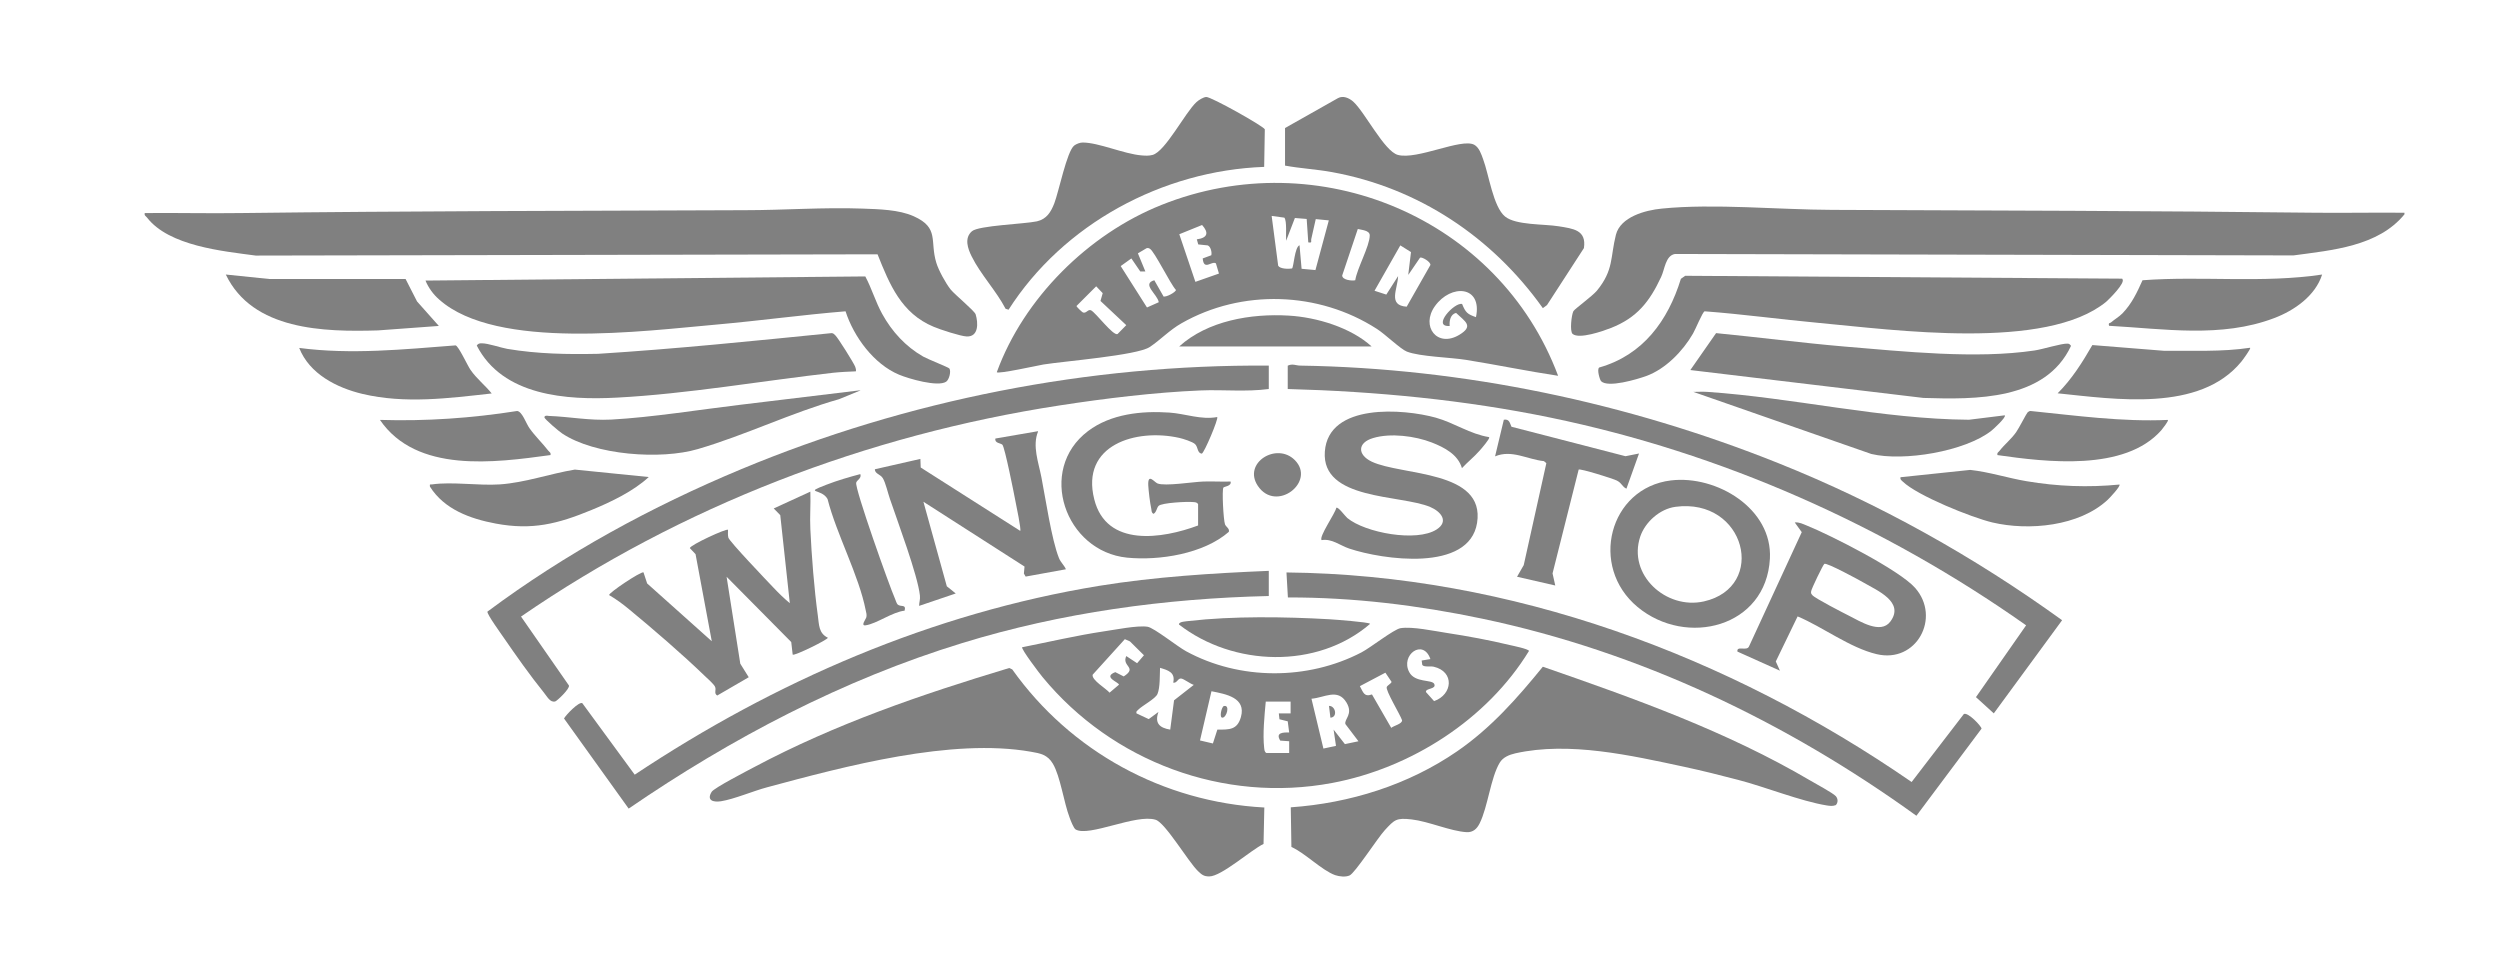 <?xml version="1.0" encoding="UTF-8"?>
<svg id="Layer_1" data-name="Layer 1" xmlns="http://www.w3.org/2000/svg" viewBox="0 0 157 60">
  <defs>
    <style>
      .cls-1 {
        fill: gray;
      }
    </style>
  </defs>
  <path class="cls-1" d="M151,13.37v.09c-1.65,2.02-4.55,2.25-6.97,2.58l-38.84-.09c-.6.1-.64.96-.87,1.44-.72,1.55-1.52,2.57-3.16,3.21-.49.19-1.99.72-2.4.37-.19-.16-.07-1.2.05-1.43.07-.13,1.2-.95,1.48-1.29,1.06-1.3.83-2.08,1.19-3.51.29-1.12,1.84-1.54,2.88-1.64,3.26-.33,7.36.07,10.69.08,10.13.04,20.24.06,30.36.18,1.86.02,3.73-.02,5.59,0Z"/>
  <path class="cls-1" d="M97.85,23.6c-1.93-.29-3.85-.69-5.78-1-.99-.16-2.9-.2-3.72-.52-.39-.15-1.38-1.11-1.89-1.43-3.65-2.35-8.47-2.51-12.26-.35-.76.43-1.35,1.07-2.01,1.5-.81.52-5.34.88-6.66,1.09-.25.04-2.92.63-2.93.48,1.69-4.64,5.75-8.67,10.34-10.5,9.85-3.94,21.2.81,24.91,10.73ZM80.67,13.67l-.81-.11.41,3.13c.12.2.65.21.87.17.11-.1.16-1.33.47-1.46l.13,1.48.87.08.84-3.12-.82-.08c-.1.41-.18.83-.28,1.24-.04.15.09.27-.19.22l-.1-1.47-.74-.06-.55,1.43c-.03-.32.06-1.22-.11-1.45ZM75.16,15.03c.68-.09.77-.41.33-.9l-1.43.58,1.01,2.99,1.48-.52-.19-.64c-.26-.18-.76.49-.83-.31l.54-.2c.05-.18-.04-.56-.23-.62l-.59-.06-.09-.32ZM85.11,17.6c.11-.74.91-2.15.91-2.82,0-.32-.53-.34-.75-.4l-.98,2.92c0,.28.59.35.82.3ZM88.44,17.24l.17-1.41-.67-.42-1.62,2.85.74.24.74-1.16c-.02.8-.67,1.84.54,1.92l1.49-2.62c.02-.2-.53-.52-.65-.46l-.73,1.07ZM73.05,18.61c.15.09.79-.26.8-.4-.35-.37-1.35-2.43-1.64-2.59-.07-.04-.13-.06-.21-.03l-.54.32.47,1.14h-.32s-.56-.82-.56-.82l-.67.48,1.65,2.6.74-.33c-.08-.5-1.1-1.15-.28-1.38l.57,1ZM68.84,17.98l-1.24,1.24c.01.05.36.4.43.41.2.05.3-.23.49-.14.3.15,1.38,1.61,1.66,1.49l.55-.56-1.62-1.52.14-.49-.41-.43ZM92.69,19.92c.42-1.99-1.57-2.11-2.58-.69-.9,1.26.14,2.63,1.53,1.8.93-.56.38-.83-.2-1.38-.36.09-.43.51-.4.82-1.15.08.3-1.51.78-1.38.22.54.33.64.88.83Z"/>
  <path class="cls-1" d="M64.18,40.65c1.71-.34,3.41-.74,5.14-1,.7-.1,2.12-.39,2.75-.29.41.07,1.88,1.25,2.42,1.54,3.36,1.83,7.63,1.83,11.01.07.56-.29,2.03-1.45,2.45-1.52.74-.12,2.13.18,2.92.3,1.31.2,2.66.45,3.95.76.21.05,1.17.24,1.2.37-2.63,4.3-7.41,7.36-12.36,8.29-6.81,1.28-13.81-1.34-18.18-6.64-.17-.2-1.37-1.78-1.29-1.89ZM70.73,41.2l.68.45.43-.5-.88-.87-.32-.14-2.02,2.23c-.09.33.86.88,1.06,1.13l.59-.5c0-.16-1.05-.47-.23-.79l.53.27c.89-.58-.15-.62.16-1.28ZM89.83,41.39c-.46-1.32-1.9-.25-1.33.82.36.68,1.43.45,1.57.74.16.35-.56.25-.52.51l.51.57c1.17-.41,1.3-1.85-.02-2.16-.2-.05-.61.04-.72-.11l-.04-.28.55-.09ZM73.68,42.86c.14-.63-.32-.77-.83-.92-.02.45.01,1.23-.16,1.64-.13.31-.96.73-1.22,1-.07.08-.13.08-.1.22l.77.36.61-.45c-.25.7.06,1,.74,1.11l.24-1.84,1.24-.97c-.22-.06-.62-.38-.8-.4-.2-.02-.26.31-.49.26ZM87.01,42.24l-1.61.85c.21.38.26.7.76.52l1.21,2.1c.16-.14.7-.25.68-.48-.11-.34-1.06-1.89-.96-2.09.05-.11.29-.22.3-.32l-.39-.58ZM76.46,45.82c.75,0,1.24.02,1.47-.79.34-1.22-.94-1.44-1.85-1.62l-.72,3.09.81.19.28-.87ZM85.31,46.55l-.82-1.08c-.08-.32.51-.61.07-1.35-.55-.92-1.39-.3-2.2-.24l.75,3.13.79-.17-.15-1.02.71.91.86-.18ZM81.06,44.06h-1.57c-.08.86-.2,2.05-.1,2.91.02.13.01.24.14.32h1.43v-.74s-.56-.04-.56-.04c-.31-.5.16-.52.56-.51l-.09-.7-.52-.13-.04-.37h.74s0-.74,0-.74Z"/>
  <path class="cls-1" d="M55.12,15.97l-39.06.08c-2.09-.28-5.45-.6-6.83-2.39-.07-.09-.18-.12-.14-.28,2.01-.02,4.03.03,6.05,0,10.54-.13,21.09-.14,31.65-.18,2.44,0,4.92-.19,7.38-.1,1.03.04,2.27.06,3.21.48,1.63.73,1,1.55,1.42,2.92.14.47.59,1.29.9,1.68.28.34,1.5,1.34,1.57,1.56.17.55.19,1.42-.56,1.39-.37-.01-1.69-.44-2.08-.61-2.02-.84-2.76-2.64-3.52-4.55Z"/>
  <path class="cls-1" d="M79.4,50.7l-.05,2.3c-.78.37-2.64,2.04-3.41,2.04-.34,0-.47-.11-.7-.33-.62-.59-2.06-3.05-2.67-3.23-1.23-.38-4.19,1.1-5.02.61-.13-.08-.32-.58-.38-.75-.36-.94-.58-2.59-1.05-3.38-.33-.56-.78-.65-1.37-.75-4.99-.88-11.67.91-16.57,2.23-.87.23-2.08.75-2.91.88-.48.07-.91-.05-.58-.59.15-.25,2.25-1.33,2.68-1.56,5.12-2.72,10.47-4.55,16.01-6.22l.19.09c3.66,5.15,9.48,8.33,15.82,8.67Z"/>
  <path class="cls-1" d="M81.06,50.7c3.71-.26,7.39-1.41,10.45-3.52,2.12-1.46,3.77-3.33,5.38-5.31,5.74,1.99,11.55,4.06,16.8,7.15.32.19,1.42.78,1.6.98.14.16.15.4,0,.56-.19.08-.39.05-.58.02-1.65-.27-3.87-1.17-5.58-1.61-1.1-.29-2.23-.57-3.34-.81-3.36-.72-7.25-1.61-10.63-.85-.38.09-.77.24-.98.59-.57.95-.74,2.77-1.26,3.81-.17.34-.41.57-.82.55-1.01-.06-2.39-.68-3.45-.8-.96-.11-1.07.01-1.68.67-.44.47-1.88,2.71-2.22,2.85-.25.11-.63.07-.9-.02-.84-.3-1.89-1.39-2.75-1.77l-.04-2.49Z"/>
  <path class="cls-1" d="M53.1,19.55c-2.69.22-5.38.59-8.07.83-4.58.4-13.83,1.64-17.44-1.56-.38-.33-.68-.74-.87-1.2l27.62-.26c.4.74.64,1.59,1.06,2.35.61,1.11,1.47,2.05,2.57,2.68.28.16,1.6.68,1.65.75.12.18-.01.7-.2.83-.52.35-2.37-.19-2.96-.44-1.58-.66-2.84-2.37-3.36-3.98Z"/>
  <path class="cls-1" d="M133.28,17.52c.24.22-.83,1.27-1.01,1.43-3.78,3.1-13.34,1.76-18.04,1.33-2.39-.22-4.78-.55-7.18-.73-.13.04-.58,1.15-.73,1.4-.64,1.11-1.73,2.23-2.95,2.67-.56.2-2.39.75-2.82.32-.08-.08-.28-.74-.12-.86,2.75-.78,4.32-2.94,5.13-5.57l.27-.19,27.45.18Z"/>
  <path class="cls-1" d="M79.68,22.96v1.47c-1.42.19-2.86.03-4.29.09-2.87.12-5.99.5-8.84.94-12.11,1.86-23.76,6.33-33.83,13.26l3.01,4.33c.06.21-.75.97-.86,1-.32.09-.51-.31-.71-.55-.85-1.05-1.76-2.34-2.53-3.46-.17-.25-1.05-1.46-1.02-1.63,4.9-3.65,10.31-6.6,15.95-8.95,10.42-4.34,21.8-6.58,33.12-6.5Z"/>
  <path class="cls-1" d="M80.88,22.96c.29-.14.51,0,.78,0,10.27.16,20.54,2.33,30.03,6.13,6.32,2.53,12.3,5.88,17.81,9.86l-4.29,5.85-1.12-1.02,3.15-4.51c-8.9-6.28-19.14-10.83-29.85-13.04-5.43-1.12-10.97-1.65-16.52-1.8v-1.47Z"/>
  <path class="cls-1" d="M79.68,35.86v1.57c-6.51.15-13.02,1.04-19.24,2.95-7.51,2.3-14.51,5.98-20.96,10.4l-4.06-5.66c.12-.22.94-1.08,1.15-.96l3.29,4.49c8.81-5.86,18.66-10.14,29.17-11.86,3.52-.57,7.08-.79,10.64-.94Z"/>
  <path class="cls-1" d="M80.88,37.52l-.09-1.57c14.12.14,27.77,5.23,39.26,13.16l3.28-4.27c.26-.13,1.11.77,1.11.92l-4.09,5.47c-8.16-5.89-17.38-10.3-27.28-12.38-4-.84-8.09-1.34-12.18-1.33Z"/>
  <path class="cls-1" d="M80.7,10.41v-2.37s3.33-1.88,3.33-1.88c.32-.17.68-.01.94.21.75.67,1.96,3.13,2.82,3.36,1.22.32,3.98-1.07,4.79-.64.31.17.45.6.56.91.36.95.63,2.99,1.38,3.6.68.55,2.44.46,3.36.61s1.76.23,1.59,1.37l-2.32,3.58-.26.19c-3.18-4.46-7.8-7.55-13.23-8.54-.98-.18-1.98-.23-2.96-.41Z"/>
  <path class="cls-1" d="M63.34,19.45l-.19-.06c-.58-1.12-1.58-2.17-2.13-3.29-.24-.48-.48-1.15.02-1.58.42-.36,3.29-.45,4.08-.62.61-.14.88-.59,1.09-1.13.28-.72.79-3.27,1.25-3.63.13-.1.36-.19.53-.19,1.01,0,2.59.72,3.71.81.25.02.44.03.68-.03.81-.22,2.04-2.66,2.76-3.32.14-.13.43-.31.61-.32.3-.02,3.58,1.82,3.68,2.03l-.04,2.36c-6.39.23-12.62,3.59-16.06,8.98Z"/>
  <path class="cls-1" d="M106.16,23.23l1.61-2.31c2.67.26,5.35.61,8.03.84,3.73.31,8.3.8,11.97.25.49-.07,1.7-.45,2.07-.43.11,0,.15.05.22.14-1.6,3.44-6.01,3.37-9.27,3.27l-14.63-1.75Z"/>
  <path class="cls-1" d="M53.75,23.32c-.47.02-.96.04-1.43.09-4.41.5-9.17,1.33-13.57,1.56-3.16.17-7.19-.1-8.81-3.27.09-.13.17-.14.32-.14.4,0,1.16.27,1.6.35,1.92.32,3.75.35,5.7.31,4.9-.31,9.78-.81,14.66-1.3.11,0,.17.07.24.14.15.13,1.18,1.77,1.25,1.98.03.09.06.18.04.28Z"/>
  <path class="cls-1" d="M50.89,30.88c.03.78-.04,1.57,0,2.35.08,1.7.24,3.75.47,5.43.08.58.05,1.11.63,1.39,0,.12-2.11,1.16-2.21,1.06l-.09-.79-4.06-4.1.86,5.46.53.85-1.98,1.15c-.24-.16-.02-.35-.15-.58-.09-.16-.48-.51-.64-.66-1.42-1.37-3.23-2.93-4.76-4.19-.4-.33-.79-.62-1.24-.88,0-.16,1.96-1.47,2.16-1.43l.23.7,4.06,3.63-1.02-5.47-.36-.38c.04-.2,2.31-1.25,2.4-1.15,0,.16-.02.33.02.49.06.24,2.45,2.74,2.84,3.15.32.34.66.67,1.02.97l-.6-5.53-.41-.42,2.31-1.06Z"/>
  <path class="cls-1" d="M93.52,27.47c.05.08-.49.71-.6.83-.34.39-.76.72-1.11,1.1-.25-.86-1.1-1.3-1.89-1.61-1.05-.41-2.6-.61-3.69-.28-.98.29-1,1.04-.09,1.48,1.87.89,7.15.52,6.62,3.85-.5,3.11-5.94,2.31-8.03,1.61-.57-.19-1.09-.64-1.73-.53-.2-.19.86-1.69.92-2.03.12-.08.54.51.69.64,1.12.93,4.36,1.53,5.61.72.79-.51.26-1.13-.4-1.41-1.87-.79-6.84-.41-6.62-3.48s4.95-2.69,6.97-2.13c1.17.33,2.15,1.03,3.34,1.22Z"/>
  <path class="cls-1" d="M65.19,27.1c-.37.9.03,1.94.21,2.87.26,1.33.64,3.92,1.1,5.07.11.28.32.44.44.71l-2.53.46-.11-.19.04-.44-6.35-4.07,1.47,5.31.56.45-2.3.78c0-.23.08-.4.05-.65-.13-1.26-1.41-4.67-1.88-6.06-.12-.34-.28-1.04-.45-1.31-.15-.25-.5-.27-.5-.56l2.86-.65.02.54,6.25,3.98c.07-.09-.25-1.6-.3-1.86-.09-.48-.67-3.39-.82-3.55-.11-.11-.5-.09-.44-.39l2.67-.46Z"/>
  <path class="cls-1" d="M75.25,31.67c-.08-.13-.18-.13-.32-.14-.35-.04-1.97.04-2.17.24-.12.12-.13.4-.32.5-.15-.09-.11-.2-.14-.32-.08-.36-.17-1.11-.19-1.48-.03-.78.37-.2.58-.11.46.19,2.25-.1,2.88-.12.57-.02,1.14.02,1.71,0,.08.29-.4.31-.45.38-.1.15,0,2.03.1,2.31.07.17.3.26.24.47-1.58,1.38-4.36,1.82-6.39,1.62-3.89-.39-5.68-5.51-2.45-7.95,1.43-1.08,3.37-1.28,5.11-1.16,1,.07,2,.47,3,.28.1.09-.82,2.27-.97,2.3-.29-.04-.22-.4-.42-.6-.16-.15-.76-.34-.99-.39-2.71-.61-6.21.43-5.34,3.86.76,3.03,4.27,2.48,6.52,1.64v-1.34Z"/>
  <path class="cls-1" d="M112.89,38.71l-1.37,2.83.26.58-2.67-1.2c-.06-.4.6,0,.73-.33l3.31-7.17-.44-.61c.28-.03.52.1.77.2,1.49.6,5.82,2.8,6.79,3.91,1.64,1.86.09,4.76-2.42,4.16-1.68-.4-3.37-1.7-4.96-2.37ZM114.57,35.41c-.08.05-.81,1.56-.83,1.72-.02.14,0,.15.08.25.17.2,1.94,1.11,2.3,1.29.68.34,1.98,1.18,2.59.37.92-1.23-.81-1.95-1.69-2.46-.31-.18-2.3-1.26-2.45-1.17Z"/>
  <path class="cls-1" d="M104.94,30.17c2.86-.34,6.38,1.77,6.21,4.91-.23,4.32-5.25,5.58-8.31,3.04s-1.79-7.48,2.1-7.95ZM105.21,31.83c-.97.13-1.89.95-2.2,1.86-.81,2.41,1.62,4.61,3.99,4.08,4.01-.9,2.63-6.54-1.8-5.94Z"/>
  <path class="cls-1" d="M27.55,20.47l-3.82.28c-3.39.1-7.87,0-9.55-3.51l2.72.28h8.57s.72,1.41.72,1.41l1.37,1.54Z"/>
  <path class="cls-1" d="M145.83,17.24c-.42,1.33-1.74,2.26-3.02,2.74-3.32,1.26-6.9.67-10.36.48-.06-.21.05-.15.12-.21.23-.2.49-.34.72-.57.59-.61.92-1.32,1.26-2.08,3.75-.28,7.56.2,11.29-.36Z"/>
  <path class="cls-1" d="M54.03,24.52l-1.34.55c-2.97.84-5.91,2.27-8.86,3.13-2.32.69-6.48.39-8.53-.98-.17-.11-1.11-.9-1.11-1.01,0-.14.2-.1.27-.09,1.33.05,2.53.3,3.92.23,2.57-.14,5.51-.62,8.11-.93l7.53-.91Z"/>
  <path class="cls-1" d="M125.9,26.09c.11.1-.72.87-.84.96-1.67,1.31-5.52,1.94-7.54,1.46l-11.18-3.9c.29,0,.58-.02.88,0,5.43.37,10.95,1.71,16.43,1.75l2.26-.28Z"/>
  <path class="cls-1" d="M94.92,26.8l7.16,1.85.85-.17-.79,2.21c-.28-.13-.27-.34-.6-.51-.23-.12-2.31-.77-2.4-.69l-1.64,6.52.17.76-2.4-.55.42-.73,1.42-6.4-.15-.13c-1.05-.11-2.03-.74-3.07-.3l.55-2.3c.34-.06.37.19.48.44Z"/>
  <path class="cls-1" d="M133.1,30.42c.11.09-.63.87-.74.97-1.78,1.66-4.95,1.96-7.24,1.42-1.3-.31-4.71-1.68-5.63-2.57-.09-.09-.17-.12-.14-.27l4.38-.46c1.2.13,2.35.51,3.54.71,1.95.33,3.86.4,5.83.21Z"/>
  <path class="cls-1" d="M40.74,29.96c-.96.89-2.38,1.57-3.6,2.07-2.11.87-3.71,1.28-6.01.85-1.6-.3-3.23-.89-4.13-2.32-.02-.19,0-.12.14-.14,1.24-.18,2.93.09,4.25,0,1.59-.11,3.14-.67,4.71-.93l4.66.47Z"/>
  <path class="cls-1" d="M141.31,21.85c.05.05-.49.79-.56.87-2.62,3.18-7.91,2.35-11.53,1.98.9-.9,1.55-1.94,2.18-3.03l4.5.36c1.81-.02,3.61.08,5.4-.19Z"/>
  <path class="cls-1" d="M30.87,24.71c-2.69.3-5.43.66-8.1.03-1.63-.39-3.34-1.26-3.98-2.89,3.26.43,6.56.09,9.82-.16.19.04.75,1.27.94,1.54.38.55.91.96,1.33,1.48Z"/>
  <path class="cls-1" d="M136.14,26.37c.07.06-.35.57-.41.65-2.3,2.6-7.21,2-10.29,1.56-.04-.16.07-.18.14-.28.31-.4.72-.71,1.04-1.17.17-.24.64-1.16.71-1.23.06-.05.11-.09.19-.09,2.87.29,5.73.69,8.63.56Z"/>
  <path class="cls-1" d="M34.56,28.58c-3.51.48-8.4,1.15-10.7-2.21,2.89.09,5.77-.11,8.62-.56.32.04.56.79.77,1.08.36.51.8.92,1.18,1.41.07.09.18.12.14.28Z"/>
  <path class="cls-1" d="M86.04,39.18c-3.32,2.86-8.6,2.68-12,.04-.03-.19.49-.2.61-.22,2.77-.32,6.06-.27,8.85-.11.32.02,2.46.18,2.53.28Z"/>
  <path class="cls-1" d="M54.03,29.78c.09.26-.22.37-.26.53-.1.37,2.1,6.54,2.44,7.3.04.1.1.29.16.35.2.18.55-.04.44.39-.77.08-1.75.82-2.45.92-.34.05.03-.4.05-.52.03-.16-.01-.27-.04-.41-.43-2.21-1.83-4.77-2.4-7-.38-.69-1.55-.33-.07-.9.7-.27,1.42-.48,2.14-.67Z"/>
  <path class="cls-1" d="M86.14,21.76h-12.09c1.79-1.62,4.51-2.08,6.88-1.94,1.75.1,3.91.75,5.21,1.94Z"/>
  <path class="cls-1" d="M81.31,28.89c1.36,1.36-1.17,3.34-2.32,1.62-.96-1.44,1.18-2.76,2.32-1.62Z"/>
  <path class="cls-1" d="M83.55,45.07l-.09-.74c.42-.01.56.72.09.74Z"/>
  <path class="cls-1" d="M76.86,44.34c.4-.1.18.72-.09.73-.22.01-.05-.7.09-.73Z"/>
</svg>